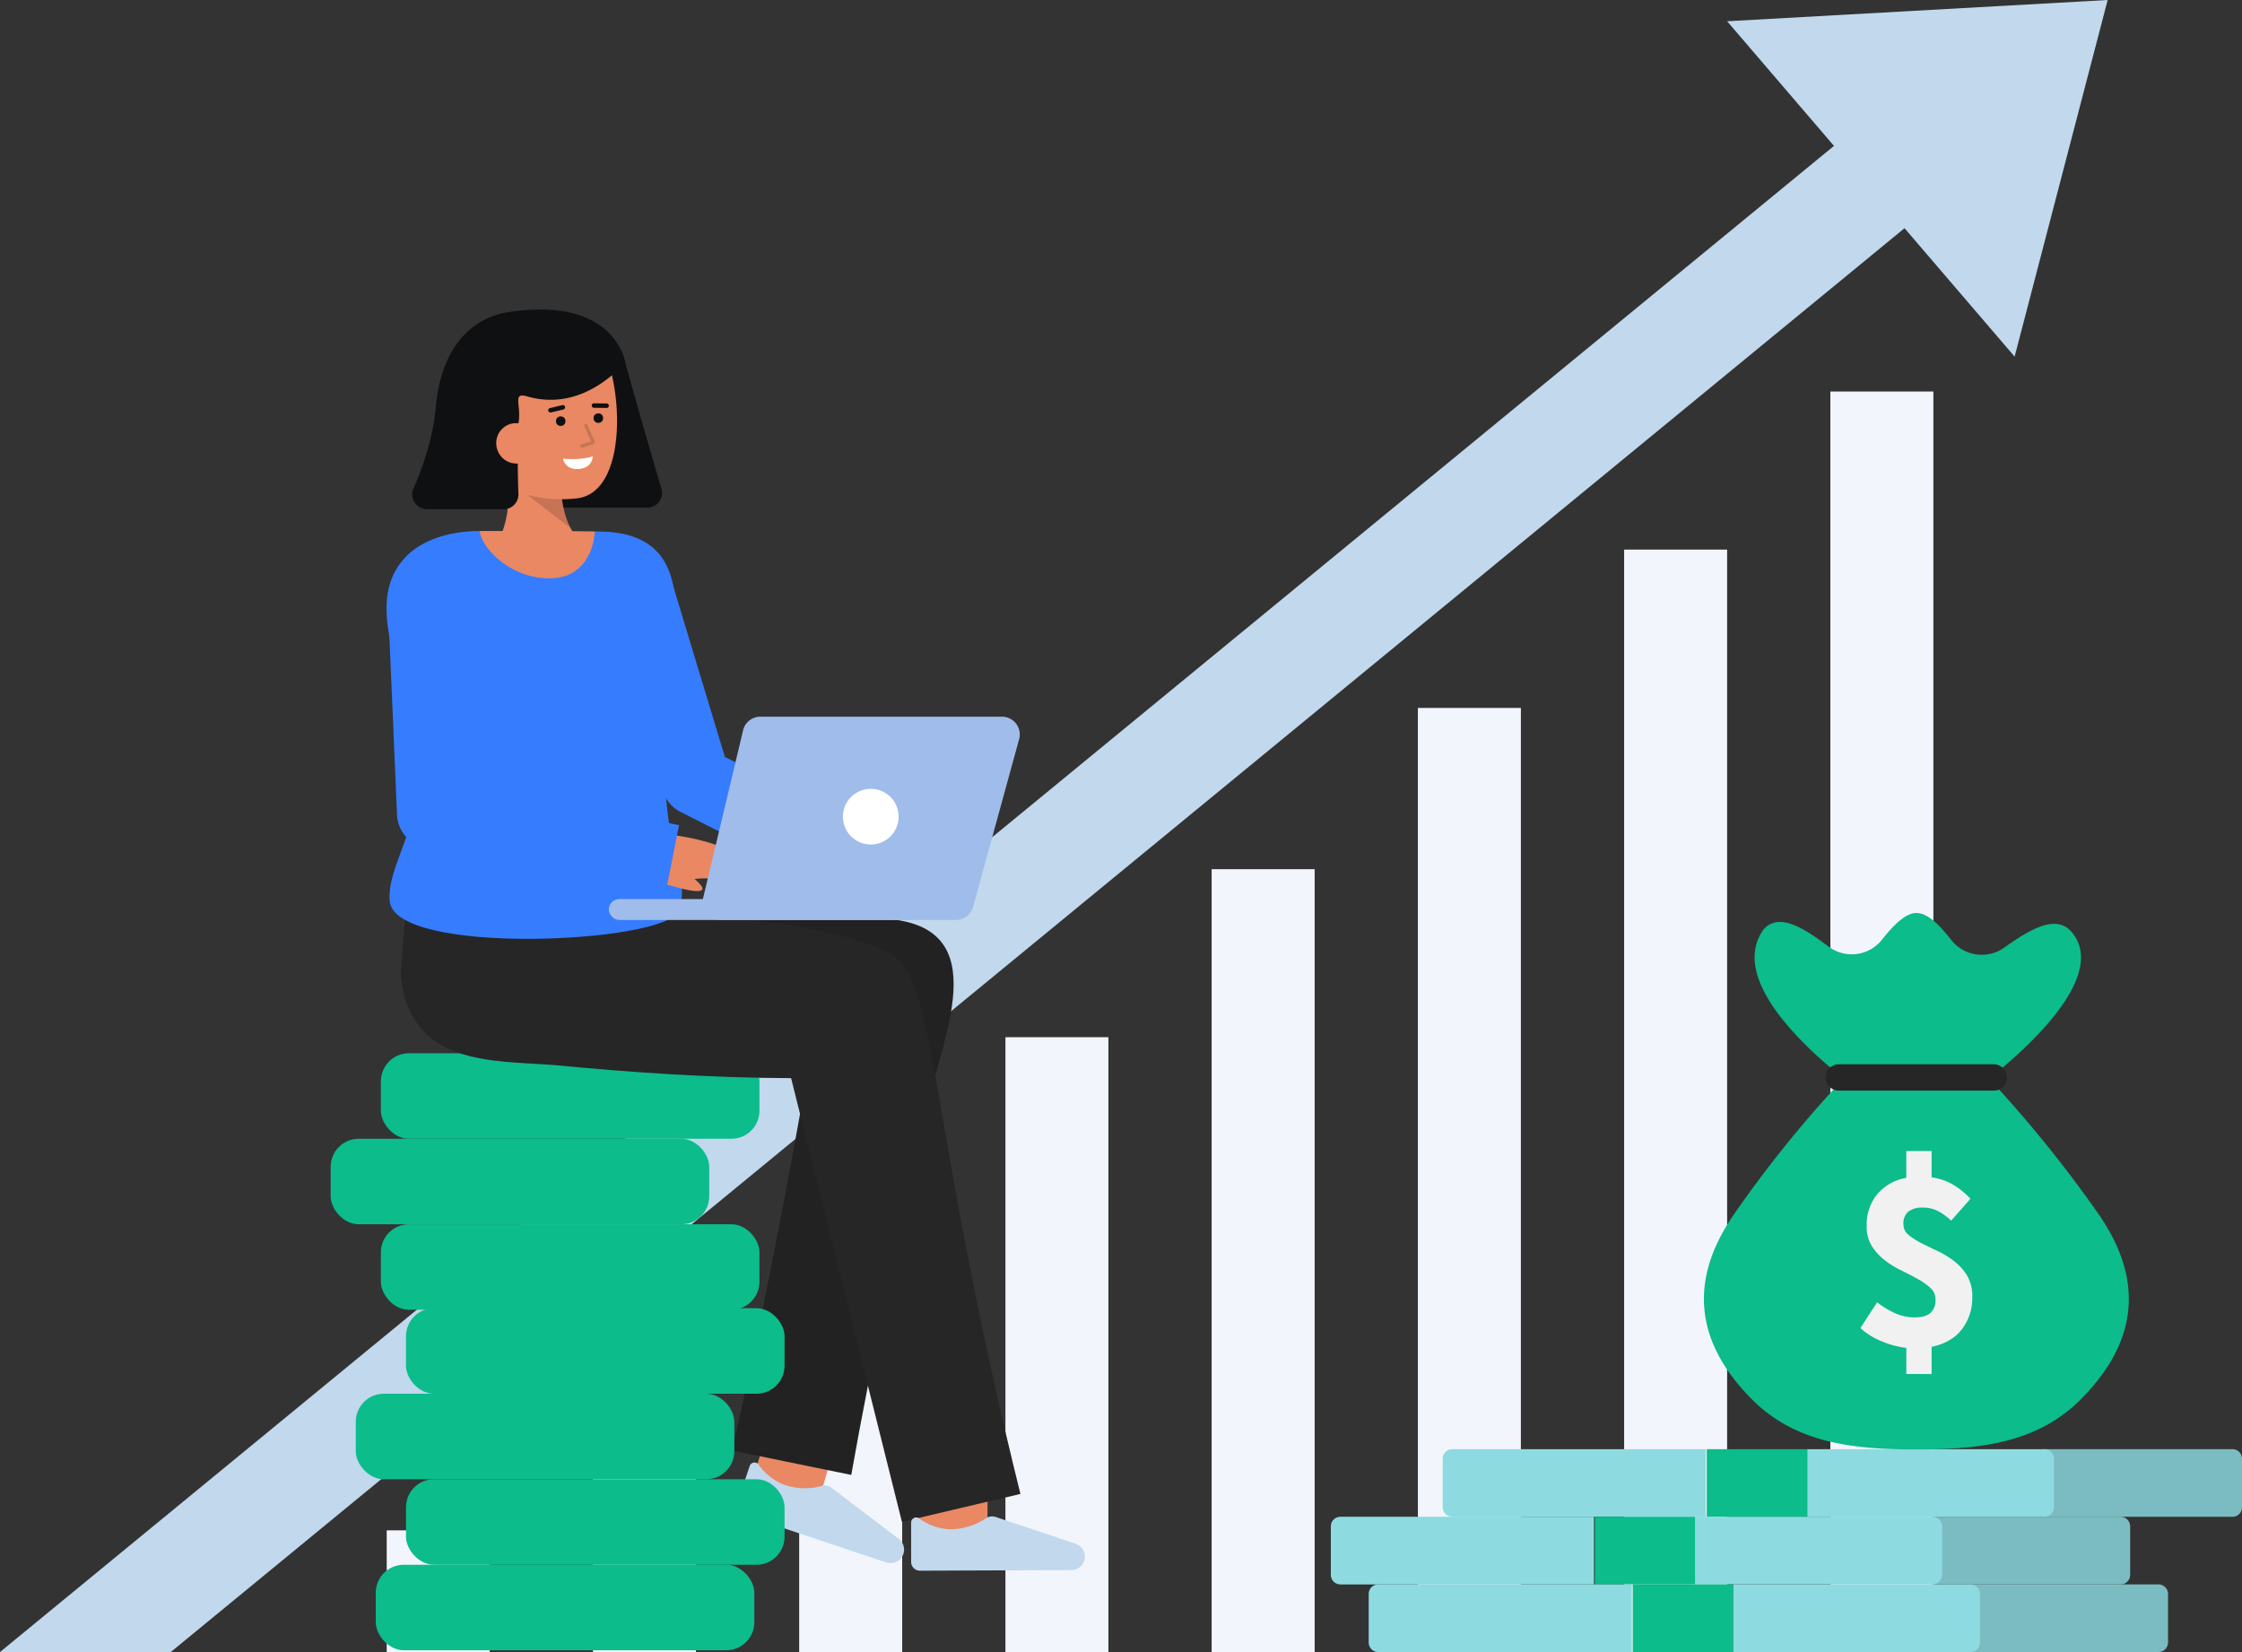 <svg id="Layer_1" data-name="Layer 1" xmlns="http://www.w3.org/2000/svg" viewBox="0 0 681.309 501.999">
  <rect x="0" y="0" width="681.309" height="501.999" fill="#333333" stroke="none"/>
  <g>
    <polygon points="600.625 51.385 578.756 69.342 51.893 501.999 0 501.999 557.318 44.328 579.72 25.933 600.625 51.385" fill="#c1d8ed"></polygon>
    <polygon points="524.847 6.458 640.487 0 612.214 108.369 524.847 6.458" fill="#c1d8ed"></polygon>
    <g>
      <rect x="117.517" y="465.02" width="31.294" height="36.979" fill="#f3f5fd"></rect>
      <rect x="180.192" y="415.071" width="31.294" height="86.928" fill="#f3f5fd"></rect>
      <rect x="242.86" y="367.263" width="31.302" height="134.736" fill="#f3f5fd"></rect>
      <rect x="305.535" y="315.173" width="31.295" height="186.826" fill="#f3f5fd"></rect>
      <rect x="368.202" y="264.119" width="31.302" height="237.88" fill="#f3f5fd"></rect>
      <rect x="430.877" y="215.119" width="31.294" height="286.88" fill="#f3f5fd"></rect>
      <rect x="493.552" y="167.005" width="31.295" height="334.994" fill="#f3f5fd"></rect>
      <rect x="556.22" y="118.969" width="31.302" height="383.03" fill="#f3f5fd"></rect>
    </g>
  </g>
  <g>
    <path d="M249.105,454.935l-20.148-5.918c1.141-3.885,4.915-16.712,5.552-18.592l19.888,6.74C254.015,438.312,251.409,447.094,249.105,454.935Zm5.292-17.77-9.944-3.37,9.946,3.365,0,0Z" fill="#E98862"></path>
    <path d="M269.33,474.779a4.108,4.108,0,0,0,5.281-2.885h0a4.109,4.109,0,0,0-1.385-4.2L252.7,452.1a3.46,3.46,0,0,0-2.823-.619,19.1,19.1,0,0,1-11.952-.459,17.023,17.023,0,0,1-7.32-5.883,1.547,1.547,0,0,0-2.779.327l-3.836,11.32a2.677,2.677,0,0,0,1.687,3.4Z" fill="#c1d8ed"></path>
    <path d="M271.847,279.457c-30.358-2.755-73.263-7.51-103.277-9.306l-.906,45.2c25.448-.076,52.8,1.223,79.124,2.642-7.208,40.992-15.041,82.466-24.356,122.764l36.249,7.417c6.336-35.8,14.51-73.3,22.646-108.782C284.024,319.8,303.669,283.585,271.847,279.457Z" fill="#262626"></path>
    <path d="M271.847,279.457c-30.358-2.755-73.263-7.51-103.277-9.306l-.906,45.2c25.448-.076,52.8,1.223,79.124,2.642-7.208,40.992-15.041,82.466-24.356,122.764l36.249,7.417c6.336-35.8,14.51-73.3,22.646-108.782C284.024,319.8,303.669,283.585,271.847,279.457Z" opacity="0.12"></path>
    <g>
      <g>
        <rect x="123.375" y="449.492" width="115.041" height="25.982" rx="8.513" fill="#0cbc8b"></rect>
        <rect x="108.116" y="423.51" width="115.041" height="25.982" rx="8.513" fill="#0cbc8b"></rect>
        <rect x="123.375" y="397.527" width="115.041" height="25.982" rx="8.513" fill="#0cbc8b"></rect>
        <rect x="115.746" y="372.017" width="115.041" height="25.982" rx="8.513" fill="#0cbc8b"></rect>
        <rect x="100.486" y="346.034" width="115.041" height="25.982" rx="8.513" fill="#0cbc8b"></rect>
        <rect x="115.746" y="320.052" width="115.041" height="25.982" rx="8.513" fill="#0cbc8b"></rect>
      </g>
      <rect x="114.191" y="475.474" width="115.041" height="25.982" rx="8.513" fill="#0cbc8b"></rect>
    </g>
    <path d="M286.594,267.093c-7.358-12.847-32.819-13.843-32.819-13.843l-4.626,12.831-.011.03a43.4,43.4,0,0,0,8.736,2.876c4.688,1.4,9.2,2.394,9.972,1.356.467-.623-.843-2-2.277-3.228,5.3-.8,13.191.9,18.833,2.695a1.874,1.874,0,0,0,2.192-2.717Z" fill="#E98862"></path>
    <path d="M251.406,269.293l-44.619-22.582a10.5,10.5,0,0,1-5.309-6.328l-18.245-60.319,20.1-6.08L220.278,230l40.611,20.553Z" fill="#367CFF"></path>
    <path d="M300.063,468.975l-21-.068s.07-21.686.07-23.6h21C300.133,447.227,300.063,468.975,300.063,468.975Z" fill="#E98862"></path>
    <path d="M310.092,453.957c-25.823-104.109-25.107-146.469-35.93-161.072-8.975-12.109-73.032-16.033-73.032-16.033l-77.244-7.915L121.743,296c2.516,28.056,28.017,26.18,46.5,27.624,24.308,2.336,48.079,3.908,72.162,3.989L274.078,462.44Z" fill="#262626"></path>
    <path d="M325.591,477.1a4.107,4.107,0,0,0,4.076-4.427h0a4.108,4.108,0,0,0-2.658-3.529l-24.443-8.187a3.461,3.461,0,0,0-2.872.32,19.112,19.112,0,0,1-11.468,3.4,17.031,17.031,0,0,1-8.82-3.222,1.547,1.547,0,0,0-2.528,1.2v11.952a2.678,2.678,0,0,0,2.689,2.678Z" fill="#c1d8ed"></path>
    <path d="M206.031,276.98c-4.189,9.63-86.519,13.63-87.619-3.31-.7-10.78,8.8-20.19,8.8-41.2s-19.33-47.84-3.58-63.59c4.57-4.57,12.46-7.52,22.08-7.53.72,5.61,34.78,5.63,35.04.13,1.3.02,2.31.04,2.94.07,33.18,1.43,18.6,39.19,18.28,66.93C201.582,260.94,210.352,267.06,206.031,276.98Z" fill="#367CFF"></path>
    <path d="M232.121,267.093C224.763,254.246,199.3,253.25,199.3,253.25l-4.626,12.831-.011.03a43.408,43.408,0,0,0,8.735,2.876c4.689,1.4,9.2,2.394,9.973,1.356.467-.623-.843-2-2.278-3.228,5.3-.8,13.192.9,18.834,2.695a1.874,1.874,0,0,0,2.192-2.717Z" fill="#E98862"></path>
    <path d="M180.752,161.48c-.26,5.5-3.25,13.59-12.48,14.2-12.3.81-21.84-8.72-22.56-14.33h.03C157.852,161.35,173.692,161.37,180.752,161.48Z" fill="#E98862"></path>
    <path d="M202.117,272.114l-72.692-14.363a10.9,10.9,0,0,1-8.779-10.23l-2.836-66.337,21.785-.932,2.469,57.77,64.28,12.7Z" fill="#367CFF"></path>
    <g>
      <g>
        <path d="M225.809,221.927,213.666,272.9a5.4,5.4,0,0,0,5.252,6.649H290.5a5.4,5.4,0,0,0,5.206-3.969L309.7,224.607a5.4,5.4,0,0,0-5.206-6.828H231.06A5.4,5.4,0,0,0,225.809,221.927Z" fill="#a0bcea"></path>
        <rect x="185.011" y="273.203" width="92.863" height="6.344" rx="3.172" fill="#a0bcea"></rect>
      </g>
      <circle cx="264.614" cy="248.16" r="8.466" fill="#fff"></circle>
    </g>
    <g>
      <path d="M189.164,107.234s7.58,27.159,11.838,41.252a4.467,4.467,0,0,1-4.281,5.759h-26.6a4.471,4.471,0,0,1-4.466-4.259l-1.793-37.807Z" fill="#0f1011"></path>
      <path d="M151.294,164.408c1.99-3.35,4.11-9.84,3.13-21.911l15.98-2.95s-1.81,18.851,6.25,24.861Z" fill="#E98862"></path>
      <path d="M173.4,160.478l-13.263-10.166,10.424-.1A28.725,28.725,0,0,0,173.4,160.478Z" opacity="0.15"></path>
      <path d="M145.369,134.325c1.1,6.389,4.581,12.442,10.215,14.51a40.49,40.49,0,0,0,19.355,2.633c17.491-1.418,14.067-41.189,5.77-48.921s-32.67-2.862-35.646,10.055C143.524,119.283,144.322,128.248,145.369,134.325Z" fill="#E98862"></path>
      <g>
        <circle cx="170.394" cy="127.977" r="1.449" fill="#0f1011"></circle>
        <circle cx="181.826" cy="127.05" r="1.449" fill="#0f1011"></circle>
        <path d="M184.339,123.965h-.008l-3.839-.052a.681.681,0,0,1-.672-.69.659.659,0,0,1,.689-.672l3.839.052a.681.681,0,0,1-.009,1.362Z" fill="#0f1011"></path>
        <path d="M167.268,125.349a.681.681,0,0,1-.158-1.343l3.785-.907a.681.681,0,0,1,.318,1.324l-3.785.907A.673.673,0,0,1,167.268,125.349Z" fill="#0f1011"></path>
        <path d="M171.054,139.389s5.348.569,9.1-.737c0,0-.033,3.522-4.266,3.866S171.054,139.389,171.054,139.389Z" fill="#fff"></path>
      </g>
      <g opacity="0.15">
        <path d="M176.819,136.02a.5.5,0,0,1-.146-.978l2.947-.9-2.058-4.592a.5.5,0,0,1,.912-.408l2.2,4.905a.7.7,0,0,1-.432.952l-3.274,1A.5.5,0,0,1,176.819,136.02Z"></path>
      </g>
      <path d="M190.076,110.49s-2.561-20.713-35.75-15.626c-8.274,1.268-20,7.728-21.9,28.9-.868,9.712-4.216,18.869-6.77,24.665a4.471,4.471,0,0,0,4.083,6.286l23.33.008a4.465,4.465,0,0,0,4.472-4.456c0-.066,0-.131,0-.2-.168-3.971-.3-10.694-.074-20.97,1.213-5.865-2.018-10,2.672-8.652C177.553,125.442,188.768,110.825,190.076,110.49Z" fill="#0f1011"></path>
      <path d="M163.072,134.216a6.143,6.143,0,1,1-12.246.993,6.041,6.041,0,0,1,5.421-6.6c.068-.007.136-.013.2-.017C160.831,128.448,162.8,130.834,163.072,134.216Z" fill="#E98862"></path>
    </g>
  </g>
  <g>
    <g>
      <path d="M620.777,440.355H678.4a2.913,2.913,0,0,1,2.913,2.913V457.99A2.913,2.913,0,0,1,678.4,460.9H620.777Z" fill="#8ddbe0"></path>
      <rect x="518.66" y="440.355" width="30.544" height="20.548" fill="#0cbc8b"></rect>
      <path d="M441.326,440.355h77.057V460.9H441.326a2.912,2.912,0,0,1-2.912-2.912V443.268A2.913,2.913,0,0,1,441.326,440.355Z" fill="#8ddbe0"></path>
      <path d="M620.777,440.355H678.4a2.913,2.913,0,0,1,2.913,2.913V457.99A2.913,2.913,0,0,1,678.4,460.9H620.777Z" fill="#0f1011" opacity="0.15"></path>
      <path d="M549.2,440.355h72.058a2.913,2.913,0,0,1,2.913,2.913V457.99a2.913,2.913,0,0,1-2.913,2.912H549.2Z" fill="#8ddbe0"></path>
    </g>
    <g>
      <path d="M586.779,460.9H644.4a2.913,2.913,0,0,1,2.913,2.913v14.722a2.913,2.913,0,0,1-2.913,2.913H586.779Z" fill="#8ddbe0"></path>
      <rect x="484.663" y="460.902" width="30.544" height="20.548" fill="#0cbc8b"></rect>
      <path d="M407.329,460.9h77.056V481.45H407.329a2.913,2.913,0,0,1-2.913-2.913V463.815A2.913,2.913,0,0,1,407.329,460.9Z" fill="#8ddbe0"></path>
      <path d="M586.779,460.9H644.4a2.913,2.913,0,0,1,2.913,2.913v14.722a2.913,2.913,0,0,1-2.913,2.913H586.779Z" fill="#0f1011" opacity="0.15"></path>
      <path d="M515.206,460.9h72.059a2.913,2.913,0,0,1,2.912,2.913v14.722a2.913,2.913,0,0,1-2.912,2.913H515.206Z" fill="#8ddbe0"></path>
    </g>
    <g>
      <path d="M598.287,481.45h57.619a2.913,2.913,0,0,1,2.913,2.913v14.722A2.913,2.913,0,0,1,655.906,502H598.287Z" fill="#8ddbe0"></path>
      <path d="M598.287,481.45h57.619a2.913,2.913,0,0,1,2.913,2.913v14.722A2.913,2.913,0,0,1,655.906,502H598.287Z" fill="#0f1011" opacity="0.15"></path>
      <rect x="496.17" y="481.45" width="30.544" height="20.548" fill="#0cbc8b"></rect>
      <path d="M418.836,481.45h77.056V502H418.836a2.913,2.913,0,0,1-2.912-2.913V484.363A2.913,2.913,0,0,1,418.836,481.45Z" fill="#8ddbe0"></path>
      <path d="M526.714,481.45h72.058a2.913,2.913,0,0,1,2.913,2.913v14.722A2.913,2.913,0,0,1,598.772,502H526.714Z" fill="#8ddbe0"></path>
    </g>
  </g>
  <g>
    <path d="M601.327,324.457a4.3,4.3,0,0,0-2.94-1.336H566.318a4.291,4.291,0,0,0-2.939,1.336,357.127,357.127,0,0,0-36.88,45.164c-13.362,19.776-11.224,38.216,5.612,55.319,13.363,13.63,31,15.5,50.242,15.5s36.879-1.87,50.241-15.5c16.836-17.1,18.974-35.543,5.612-55.319A379.424,379.424,0,0,0,601.327,324.457Z" fill="#0cbc8b"></path>
    <path d="M629.387,283.035c-4.692-5.255-12.547-.624-20.326,4.913a11.8,11.8,0,0,1-16.184-2.417c-3.392-4.38-7.095-8.108-10.524-8.108-3.271,0-7,3.721-10.433,8.1a11.734,11.734,0,0,1-16.278,2.088c-7.532-5.68-15.145-10.493-19.789-5.106-12.776,18.2,24.586,45.187,28.06,48.127.8.535,36.345.535,36.88,0C604.267,327.956,643.325,298.988,629.387,283.035Z" fill="#0cbc8b"></path>
    <path d="M605.87,331.406H558.836a4.009,4.009,0,1,1,0-8.017H605.87a4.11,4.11,0,0,1,4.009,4.008A3.936,3.936,0,0,1,605.87,331.406Z" fill="#262626"></path>
    <path d="M579.3,417.511v-7.925a28.31,28.31,0,0,1-7.33-1.941,21.63,21.63,0,0,1-6.616-4.081l5.071-7.845a26.563,26.563,0,0,0,5.745,3.447,14.278,14.278,0,0,0,5.587,1.149q3.327,0,4.873-1.347a5.178,5.178,0,0,0,1.545-4.12,4.566,4.566,0,0,0-1.545-3.487,20.454,20.454,0,0,0-3.883-2.734q-2.338-1.307-5.032-2.614a28.153,28.153,0,0,1-5.032-3.13A16.6,16.6,0,0,1,568.8,378.6a11.1,11.1,0,0,1-1.545-6.023,14.625,14.625,0,0,1,3.209-9.706,14.809,14.809,0,0,1,8.835-4.953V349.76h7.686v8a17.47,17.47,0,0,1,6.656,2.3,24.626,24.626,0,0,1,5.151,4.2l-5.863,6.657a18.257,18.257,0,0,0-4.121-2.972,9.973,9.973,0,0,0-4.517-.991,6.91,6.91,0,0,0-4.358,1.189,4.653,4.653,0,0,0-1.506,3.883,4.052,4.052,0,0,0,1.545,3.209,20.113,20.113,0,0,0,3.883,2.5q2.337,1.188,5.032,2.457a26.532,26.532,0,0,1,5.031,3.09,15.954,15.954,0,0,1,3.884,4.4,12.221,12.221,0,0,1,1.545,6.38,15.74,15.74,0,0,1-3.091,9.785q-3.09,4.083-9.271,5.428v8.242Z" fill="#f1f1f1"></path>
  </g>
</svg>